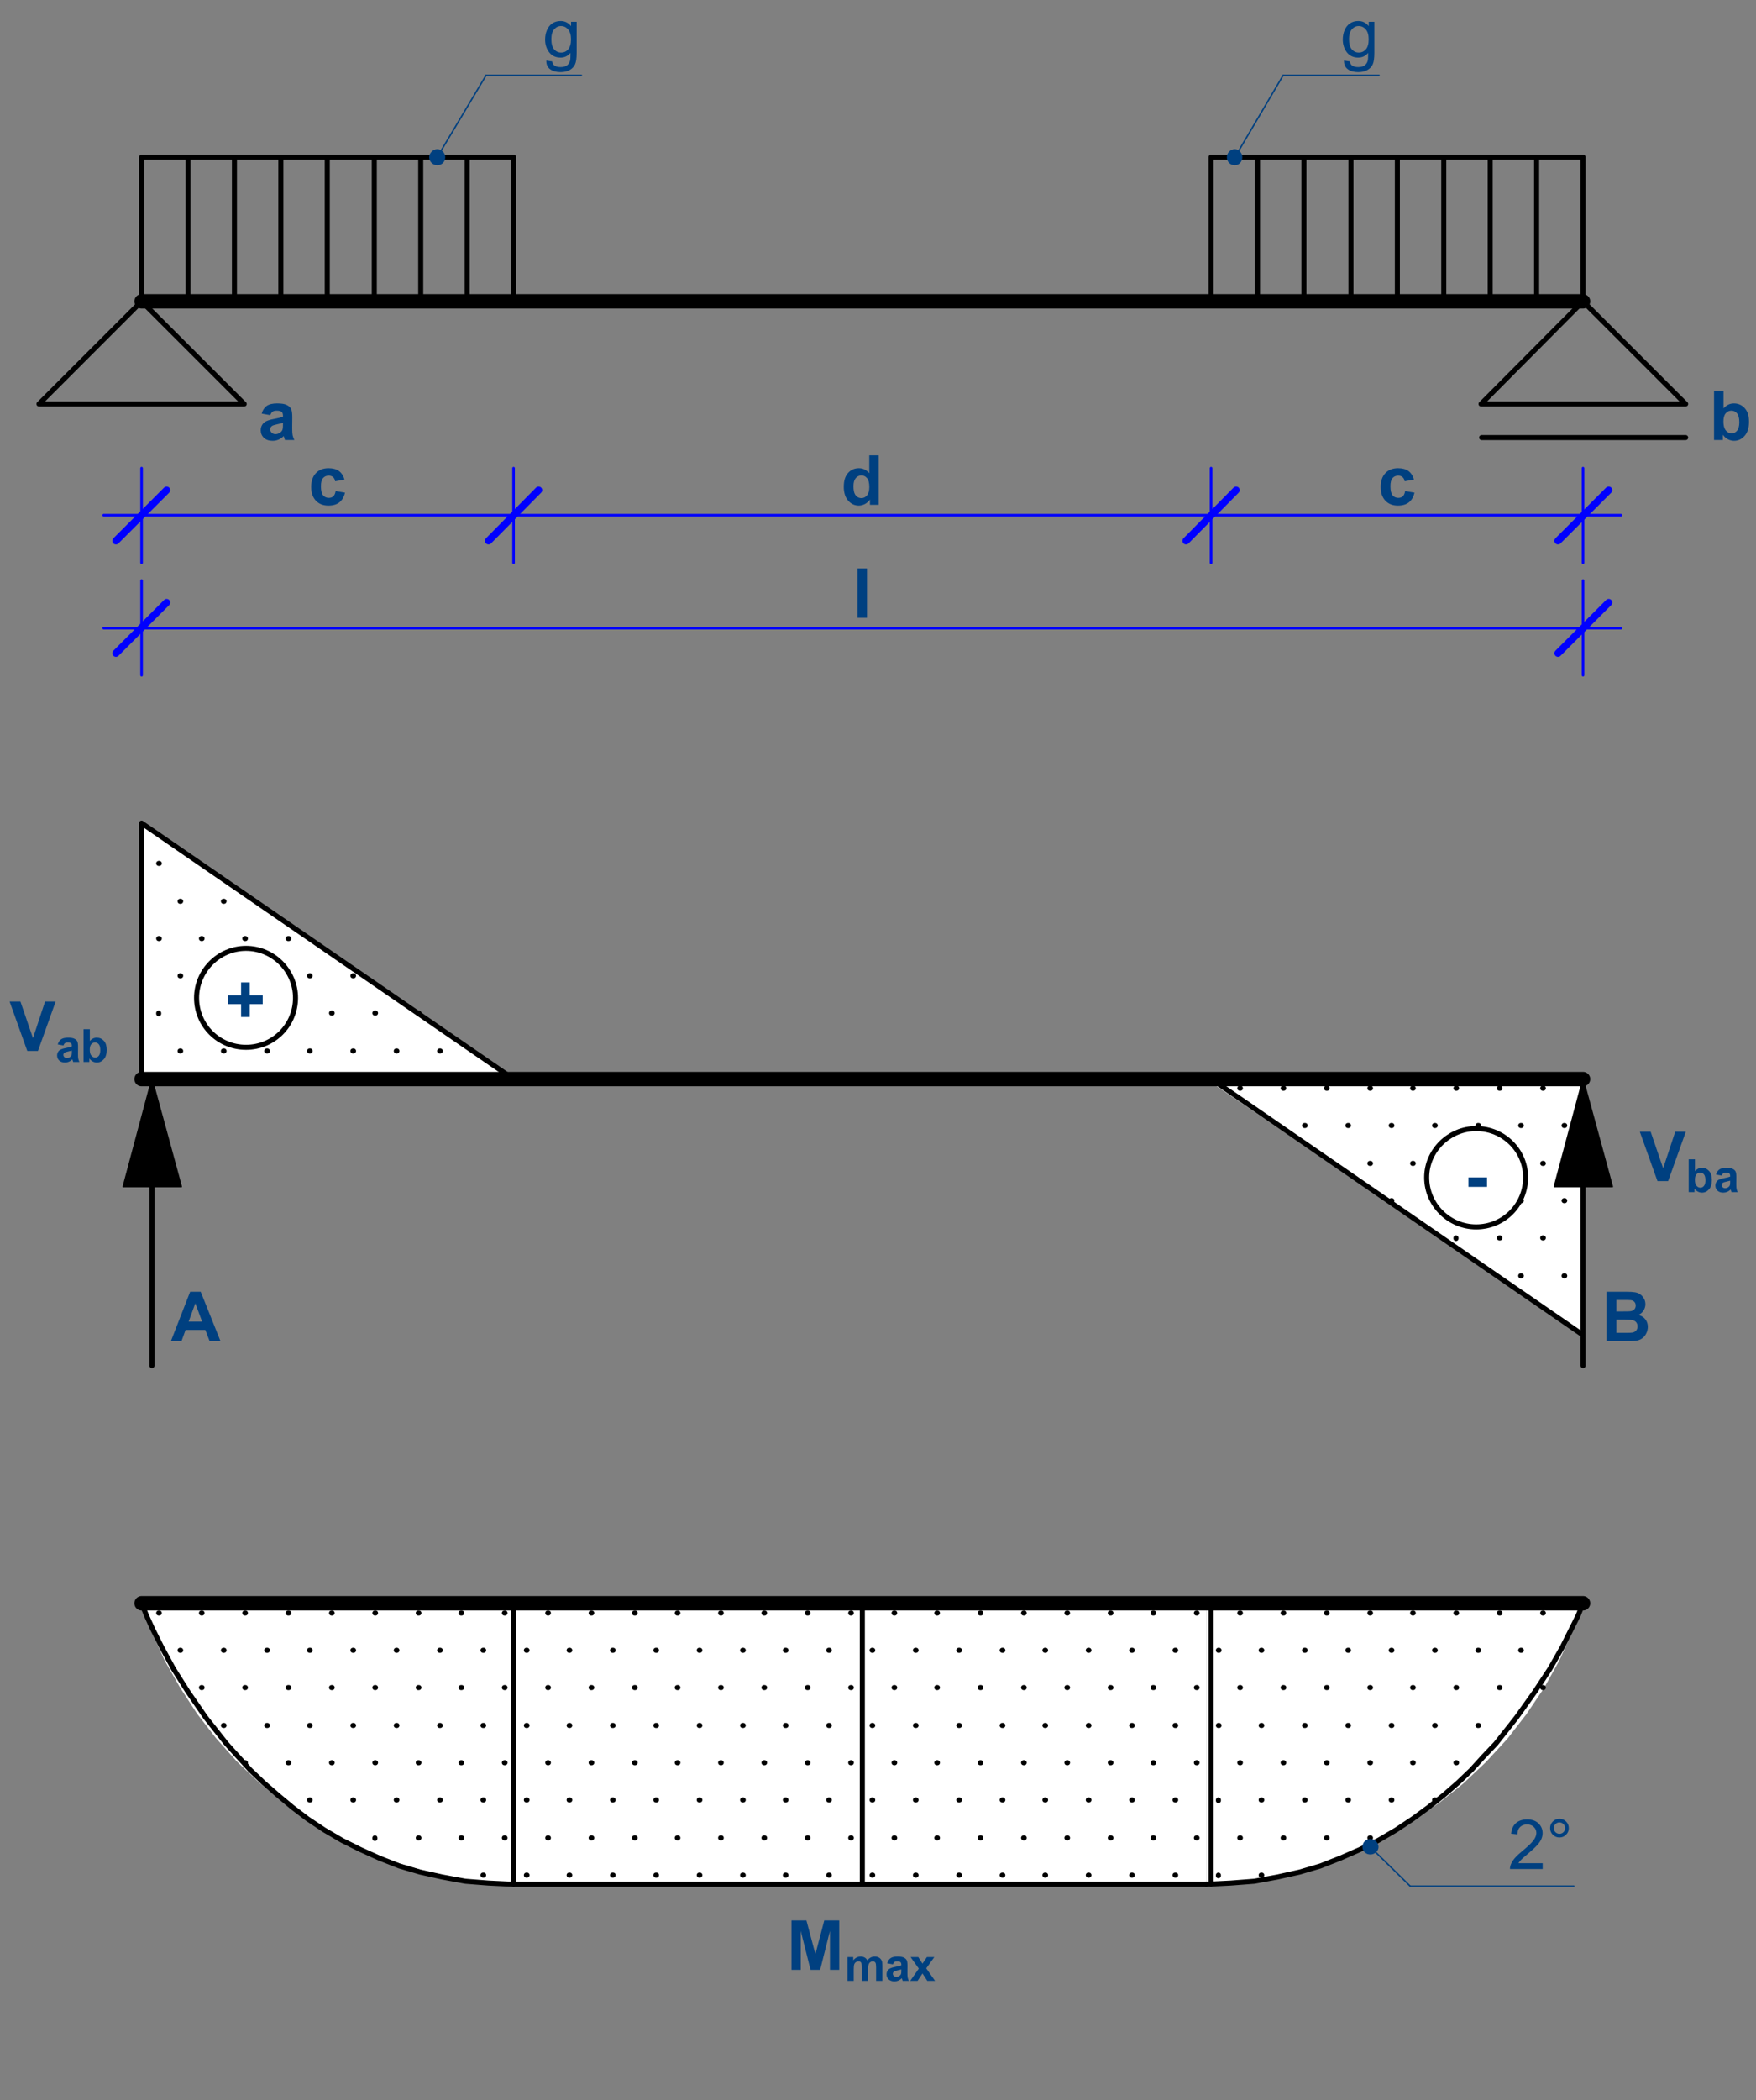 <svg xmlns="http://www.w3.org/2000/svg" width="460" height="550"><rect width="100%" height="100%" fill="#808080" stroke="none"/><path d="M37.09 282.605v-67.04l97.44 67.04H37.09" fill="#fff" fill-rule="evenodd"/><path d="M47.17 275.245h.16M58.53 275.245h.16M69.89 275.245h.16M81.09 275.245h.16M92.45 275.245h.16M103.81 275.245h.16M115.17 275.245h.16M47.17 255.565h.16M58.53 255.565h.16M69.89 255.565h.16M81.09 255.565h.16M92.45 255.565h.16M47.17 236.045h.16M58.53 236.045h.16M41.57 265.325v.16M52.77 265.325h.16M64.13 265.325h.16M75.49 265.325h.16M86.85 265.325h.16M98.21 265.325h.16M109.57 265.325h.16M41.57 245.805h.16M52.77 245.805h.16M64.13 245.805h.16M75.49 245.805h.16M41.57 226.125h.16" fill="none" stroke="#000" stroke-width="1.321" stroke-linecap="round" stroke-linejoin="round" stroke-miterlimit="10"/><path d="M315.97 282.605h98.72v67.04l-98.72-67.04" fill="#fff" fill-rule="evenodd"/><path d="M398.37 334.125h.16M409.73 334.125h.16M364.45 314.445h.16M375.81 314.445h.16M387.17 314.445h.16M398.37 314.445h.16M409.73 314.445h.16M341.73 294.765h.16M353.09 294.765h.16M364.45 294.765h.16M375.81 294.765h.16M387.17 294.765h.16M398.37 294.765h.16M409.73 294.765h.16M381.41 324.205v.16M392.77 324.205h.16M404.13 324.205h.16M358.85 304.685h.16M370.05 304.685h.16M381.41 304.685h.16M392.77 304.685h.16M404.13 304.685h.16M324.77 285.005h.16M336.13 285.005h.16M347.49 285.005h.16M358.85 285.005h.16M370.05 285.005h.16M381.41 285.005h.16M392.77 285.005h.16M404.13 285.005h.16" fill="none" stroke="#000" stroke-width="1.321" stroke-linecap="round" stroke-linejoin="round" stroke-miterlimit="10"/><path d="M315.97 493.485v-73.6h98.72l-2.88 7.68-3.36 7.36-4 7.2-4.64 6.88-4.96 6.4-5.6 6.08-5.92 5.6-6.4 5.12-6.72 4.64-7.2 4.16-7.36 3.52-7.68 3.04-7.84 2.4-8 1.76-8 1.12-8.16.64" fill="#fff" fill-rule="evenodd"/><path d="M319.17 491.085v.16M330.37 491.085h.16M319.17 471.405v.16M330.37 471.405h.16M341.73 471.405h.16M353.09 471.405h.16M364.45 471.405h.16M375.81 471.405h.16M319.17 451.885h.16M330.37 451.885h.16M341.73 451.885h.16M353.09 451.885h.16M364.45 451.885h.16M375.81 451.885h.16M387.17 451.885h.16M319.17 432.205h.16M330.37 432.205h.16M341.73 432.205h.16M353.09 432.205h.16M364.45 432.205h.16M375.81 432.205h.16M387.17 432.205h.16M398.37 432.205h.16M324.77 481.325h.16M336.13 481.325h.16M347.49 481.325h.16M358.85 481.325h.16M324.77 461.645h.16M336.13 461.645h.16M347.49 461.645h.16M358.85 461.645h.16M370.05 461.645h.16M381.41 461.645h.16M324.77 441.965h.16M336.13 441.965h.16M347.49 441.965h.16M358.85 441.965h.16M370.05 441.965h.16M381.41 441.965h.16M392.77 441.965h.16M404.13 441.965h.16M324.77 422.445h.16M336.13 422.445h.16M347.49 422.445h.16M358.85 422.445h.16M370.05 422.445h.16M381.41 422.445h.16M392.77 422.445h.16M404.13 422.445h.16" fill="none" stroke="#000" stroke-width="1.321" stroke-linecap="round" stroke-linejoin="round" stroke-miterlimit="10"/><path d="M134.53 419.885v73.6h181.44v-73.6z" fill="#fff" fill-rule="evenodd"/><path d="M137.89 491.085h.16M149.09 491.085h.16M160.45 491.085h.16M171.81 491.085h.16M183.17 491.085h.16M194.53 491.085h.16M205.73 491.085h.16M217.09 491.085h.16M228.45 491.085h.16M239.81 491.085h.16M251.17 491.085h.16M262.53 491.085h.16M273.73 491.085h.16M285.09 491.085h.16M296.45 491.085h.16M307.81 491.085h.16M137.89 471.405h.16M149.09 471.405h.16M160.45 471.405h.16M171.81 471.405h.16M183.17 471.405h.16M194.53 471.405h.16M205.73 471.405h.16M217.09 471.405h.16M228.45 471.405h.16M239.81 471.405h.16M251.17 471.405h.16M262.53 471.405h.16M273.73 471.405h.16M285.09 471.405h.16M296.45 471.405h.16M307.81 471.405h.16M137.89 451.885h.16M149.09 451.885h.16M160.45 451.885h.16M171.81 451.885h.16M183.17 451.885h.16M194.53 451.885h.16M205.73 451.885h.16M217.09 451.885h.16M228.45 451.885h.16M239.81 451.885h.16M251.17 451.885h.16M262.53 451.885h.16M273.73 451.885h.16M285.09 451.885h.16M296.45 451.885h.16M307.81 451.885h.16M137.89 432.205h.16M149.09 432.205h.16M160.45 432.205h.16M171.81 432.205h.16M183.17 432.205h.16M194.53 432.205h.16M205.73 432.205h.16M217.09 432.205h.16M228.45 432.205h.16M239.81 432.205h.16M251.17 432.205h.16M262.53 432.205h.16M273.73 432.205h.16M285.09 432.205h.16M296.45 432.205h.16M307.81 432.205h.16M143.49 481.325h.16M154.85 481.325h.16M166.21 481.325h.16M177.41 481.325h.16M188.77 481.325h.16M200.13 481.325h.16M211.49 481.325h.16M222.85 481.325h.16M234.21 481.325h.16M245.41 481.325h.16M256.77 481.325h.16M268.13 481.325h.16M279.49 481.325h.16M290.85 481.325h.16M302.05 481.325h.16M313.41 481.325h.16M143.49 461.645h.16M154.85 461.645h.16M166.21 461.645h.16M177.41 461.645h.16M188.77 461.645h.16M200.13 461.645h.16M211.49 461.645h.16M222.85 461.645h.16M234.21 461.645h.16M245.41 461.645h.16M256.77 461.645h.16M268.13 461.645h.16M279.49 461.645h.16M290.85 461.645h.16M302.05 461.645h.16M313.41 461.645h.16M143.49 441.965h.16M154.85 441.965h.16M166.21 441.965h.16M177.41 441.965h.16M188.77 441.965h.16M200.13 441.965h.16M211.49 441.965h.16M222.85 441.965h.16M234.21 441.965h.16M245.41 441.965h.16M256.77 441.965h.16M268.13 441.965h.16M279.49 441.965h.16M290.85 441.965h.16M302.05 441.965h.16M313.41 441.965h.16M143.49 422.445h.16M154.85 422.445h.16M166.21 422.445h.16M177.41 422.445h.16M188.77 422.445h.16M200.13 422.445h.16M211.49 422.445h.16M222.85 422.445h.16M234.21 422.445h.16M245.41 422.445h.16M256.77 422.445h.16M268.13 422.445h.16M279.49 422.445h.16M290.85 422.445h.16M302.05 422.445h.16M313.41 422.445h.16" fill="none" stroke="#000" stroke-width="1.321" stroke-linecap="round" stroke-linejoin="round" stroke-miterlimit="10"/><path d="M134.53 419.885v73.6l-8.16-.64-8-1.28-7.84-1.76-7.84-2.4-7.52-3.04-7.36-3.68-6.88-4-6.72-4.64-6.24-5.12-5.92-5.6-5.44-6.08-4.96-6.4-4.48-6.88-4-7.04-3.36-7.36-2.72-7.68h97.44" fill="#fff" fill-rule="evenodd"/><path d="M126.53 491.085h.16M81.09 471.405h.16M92.45 471.405h.16M103.81 471.405h.16M115.17 471.405h.16M126.53 471.405h.16M58.53 451.885h.16M69.89 451.885h.16M81.09 451.885h.16M92.45 451.885h.16M103.81 451.885h.16M115.17 451.885h.16M126.53 451.885h.16M47.17 432.205h.16M58.53 432.205h.16M69.89 432.205h.16M81.09 432.205h.16M92.45 432.205h.16M103.81 432.205h.16M115.17 432.205h.16M126.53 432.205h.16M98.21 481.325v.16M109.57 481.325h.16M120.77 481.325h.16M132.13 481.325h.16M64.13 461.645h.16M75.49 461.645h.16M86.85 461.645h.16M98.21 461.645h.16M109.57 461.645h.16M120.77 461.645h.16M132.13 461.645h.16M52.77 441.965h.16M64.13 441.965h.16M75.49 441.965h.16M86.85 441.965h.16M98.21 441.965h.16M109.57 441.965h.16M120.77 441.965h.16M132.13 441.965h.16M41.57 422.445h.16M52.77 422.445h.16M64.13 422.445h.16M75.49 422.445h.16M86.85 422.445h.16M98.21 422.445h.16M109.57 422.445h.16M120.77 422.445h.16M132.13 422.445h.16" fill="none" stroke="#000" stroke-width="1.321" stroke-linecap="round" stroke-linejoin="round" stroke-miterlimit="10"/><path d="M77.41 261.325l-.32 2.72-.8 2.56-1.44 2.4-1.76 2.08-2.24 1.6-2.4.96-2.72.64h-2.72l-2.56-.64-2.56-.96-2.08-1.6-1.92-2.08-1.28-2.4-.8-2.56-.32-2.72.32-2.56.8-2.72 1.28-2.24 1.92-2.08 2.08-1.6 2.56-1.12 2.56-.48h2.72l2.72.48 2.4 1.12 2.24 1.6 1.76 2.08 1.44 2.24.8 2.72.32 2.56M399.65 308.365l-.16 2.72-.96 2.56-1.28 2.4-1.92 2.08-2.08 1.6-2.56 1.12-2.56.48h-2.72l-2.72-.48-2.4-1.12-2.24-1.6-1.76-2.08-1.44-2.4-.8-2.56-.32-2.72.32-2.56.8-2.56 1.44-2.4 1.76-2.08 2.24-1.6 2.4-1.12 2.72-.48h2.72l2.56.48 2.56 1.12 2.08 1.6 1.92 2.08 1.28 2.4.96 2.56.16 2.56" fill="#fff" fill-rule="evenodd"/><path d="M37.09 78.925h377.6" fill="none" stroke="#000" stroke-width="3.777" stroke-linecap="round" stroke-linejoin="round" stroke-miterlimit="10"/><path d="M388.13 114.605h53.44" fill="none" stroke="#000" stroke-width="1.321" stroke-linecap="round" stroke-linejoin="round" stroke-miterlimit="10"/><path d="M37.09 419.885h377.6M37.09 282.605h377.6" fill="none" stroke="#000" stroke-width="3.777" stroke-linecap="round" stroke-linejoin="round" stroke-miterlimit="10"/><path d="M37.09 282.605v-67.04M37.09 78.925v-37.76M37.09 41.165h97.44M49.25 78.925v-37.76M61.41 78.925v-37.76M73.57 78.925v-37.76M85.73 78.925v-37.76M98.05 78.925v-37.76M110.21 78.925v-37.76M122.37 78.925v-37.76M134.53 493.485v-73.6M414.69 349.645v-67.04M414.69 349.645l-98.72-68M414.69 78.925v-37.76M414.69 41.165h-97.44M402.53 78.925v-37.76M390.37 78.925v-37.76M378.21 78.925v-37.76M366.05 78.925v-37.76M353.89 78.925v-37.76M341.57 78.925v-37.76M329.41 78.925v-37.76M317.25 493.485v-73.6M134.53 282.605l-97.44-67.04M134.53 78.925v-37.76M317.25 78.925v-37.76M315.97 493.485H134.53M225.89 493.485v-73.6M414.69 310.765v46.88" fill="none" stroke="#000" stroke-width="1.321" stroke-linecap="round" stroke-linejoin="round" stroke-miterlimit="10"/><path d="M414.69 282.605l7.68 28.16M414.69 282.605l-7.52 28.16M422.37 310.765h-15.2" fill="none" stroke="#000" stroke-width=".377" stroke-linecap="round" stroke-linejoin="round" stroke-miterlimit="10"/><path d="M414.69 282.605l7.68 28.16h-15.2l7.52-28.16" fill-rule="evenodd"/><path d="M39.81 310.765v46.88" fill="none" stroke="#000" stroke-width="1.321" stroke-linecap="round" stroke-linejoin="round" stroke-miterlimit="10"/><path d="M39.81 282.605l7.68 28.16M39.81 282.605l-7.52 28.16M47.49 310.765h-15.2" fill="none" stroke="#000" stroke-width=".377" stroke-linecap="round" stroke-linejoin="round" stroke-miterlimit="10"/><path d="M39.81 282.605l7.68 28.16h-15.2l7.52-28.16" fill-rule="evenodd"/><path d="M77.41 261.325c0 7.2-5.76 12.96-12.96 12.96-7.2 0-12.96-5.76-12.96-12.96 0-7.04 5.76-12.96 12.96-12.96 7.2 0 12.96 5.92 12.96 12.96zM399.65 308.365c0 7.2-5.76 12.96-12.96 12.96-7.04 0-12.96-5.76-12.96-12.96 0-7.04 5.92-12.8 12.96-12.8 7.2 0 12.96 5.76 12.96 12.8zM37.09 78.925l-26.88 26.88M10.21 105.805h26.88M37.09 78.925l26.88 26.88M63.97 105.805H37.09M414.69 78.925l-26.72 26.88M387.97 105.805h26.72M414.69 78.925l26.88 26.88M441.57 105.805h-26.88M37.09 419.885l1.28 3.2M38.37 423.085l1.6 3.52M39.97 426.605l2.4 4.8M42.37 431.405l3.04 5.6M45.41 437.005l3.84 6.08M49.25 443.085l4.64 6.72M53.89 449.805l5.44 6.88M59.33 456.685l3.04 3.36M62.37 460.045l3.2 3.52M65.57 463.565l3.52 3.36M69.09 466.925l3.68 3.2M72.77 470.125l3.84 3.2M76.61 473.325l4 3.04M80.61 476.365l4.32 2.88M84.93 479.245l4.64 2.72M89.57 481.965l4.8 2.4M94.37 484.365l4.96 2.24M99.33 486.605l5.28 2.08M104.61 488.685l5.44 1.6M110.05 490.285l5.76 1.28M115.81 491.565l6.08 1.12M121.89 492.685l6.08.48M127.97 493.165l6.56.32M414.69 419.885l-1.28 3.2M413.41 423.085l-1.76 3.52M411.65 426.605l-2.4 4.8M409.25 431.405l-3.2 5.6M406.05 437.005l-4 6.08M402.05 443.085l-4.8 6.72M397.25 449.805l-5.44 6.88M391.81 456.685l-3.2 3.36M388.61 460.045l-3.2 3.52M385.41 463.565l-3.52 3.36M381.89 466.925l-3.68 3.2M378.21 470.125l-4 3.2M374.21 473.325l-4.16 3.04M370.05 476.365l-4.32 2.88M365.73 479.245l-4.64 2.72M361.09 481.965l-4.8 2.4M356.29 484.365l-5.12 2.24M351.17 486.605l-5.28 2.08M345.89 488.685l-5.44 1.6M340.45 490.285l-5.76 1.28M334.69 491.565l-6.08 1.12M328.61 492.685l-6.24.48M322.37 493.165l-6.4.32" fill="none" stroke="#000" stroke-width="1.321" stroke-linecap="round" stroke-linejoin="round" stroke-miterlimit="10"/><path d="M27.17 134.925h9.92M37.09 134.925h97.44" fill="none" stroke="#00f" stroke-width=".68" stroke-linecap="round" stroke-linejoin="round" stroke-miterlimit="10"/><path d="M43.65 128.365l-13.28 13.28" fill="none" stroke="#00f" stroke-width="1.888" stroke-linecap="round" stroke-linejoin="round" stroke-miterlimit="10"/><path d="M37.09 147.405v-24.8M134.53 147.405v-24.8M134.53 134.925h182.72" fill="none" stroke="#00f" stroke-width=".68" stroke-linecap="round" stroke-linejoin="round" stroke-miterlimit="10"/><path d="M141.09 128.365l-13.12 13.28" fill="none" stroke="#00f" stroke-width="1.888" stroke-linecap="round" stroke-linejoin="round" stroke-miterlimit="10"/><path d="M317.25 147.405v-24.8M317.25 134.925h97.44" fill="none" stroke="#00f" stroke-width=".68" stroke-linecap="round" stroke-linejoin="round" stroke-miterlimit="10"/><path d="M323.81 128.365l-13.12 13.28M408.13 141.645l13.28-13.28" fill="none" stroke="#00f" stroke-width="1.888" stroke-linecap="round" stroke-linejoin="round" stroke-miterlimit="10"/><path d="M414.69 134.925h9.92M414.69 147.405v-24.8" fill="none" stroke="#00f" stroke-width=".68" stroke-linecap="round" stroke-linejoin="round" stroke-miterlimit="10"/><g aria-label="cdc" style="-inkscape-font-specification:'Arial Bold'" font-weight="700" font-size="13.568" font-family="Arial" fill="#004080"><path d="M90.248 125.601l-2.447.442q-.124-.733-.565-1.104-.433-.37-1.13-.37-.928 0-1.485.644-.547.635-.547 2.136 0 1.669.556 2.357.565.689 1.51.689.707 0 1.158-.397.45-.406.636-1.386l2.438.415q-.38 1.677-1.458 2.533-1.078.857-2.888.857-2.058 0-3.286-1.298-1.22-1.298-1.22-3.593 0-2.322 1.229-3.61 1.227-1.299 3.32-1.299 1.714 0 2.721.742 1.016.733 1.458 2.242zM230.19 132.205h-2.306v-1.377q-.574.803-1.36 1.2-.778.389-1.573.389-1.616 0-2.773-1.298-1.148-1.307-1.148-3.637 0-2.384 1.121-3.62 1.122-1.245 2.836-1.245 1.572 0 2.72 1.307v-4.661h2.482zm-6.625-4.891q0 1.5.415 2.172.6.97 1.678.97.857 0 1.458-.723.6-.733.6-2.18 0-1.616-.583-2.322-.583-.716-1.493-.716-.883 0-1.484.707-.591.697-.591 2.092zM370.409 125.601l-2.447.442q-.124-.733-.565-1.104-.433-.37-1.13-.37-.928 0-1.485.644-.548.635-.548 2.136 0 1.669.557 2.357.565.689 1.51.689.707 0 1.158-.397.45-.406.636-1.386l2.437.415q-.38 1.677-1.457 2.533-1.078.857-2.888.857-2.059 0-3.286-1.298-1.22-1.298-1.22-3.593 0-2.322 1.228-3.61 1.228-1.299 3.322-1.299 1.713 0 2.72.742 1.016.733 1.458 2.242z"/></g><path d="M27.17 164.525h9.92M37.09 164.525h377.6" fill="none" stroke="#00f" stroke-width=".68" stroke-linecap="round" stroke-linejoin="round" stroke-miterlimit="10"/><path d="M43.65 157.805l-13.28 13.28M408.13 171.085l13.28-13.28" fill="none" stroke="#00f" stroke-width="1.888" stroke-linecap="round" stroke-linejoin="round" stroke-miterlimit="10"/><path d="M414.69 164.525h9.92M37.09 176.845v-24.8M414.69 176.845v-24.8" fill="none" stroke="#00f" stroke-width=".68" stroke-linecap="round" stroke-linejoin="round" stroke-miterlimit="10"/><path d="M224.628 161.805v-12.942h2.483v12.942z" aria-label="l" font-weight="700" font-size="13.568" font-family="Arial" fill="#004080"/><path d="M143.111 15.862l1.546.23q.097.714.539 1.04.591.442 1.616.442 1.104 0 1.705-.441.6-.442.812-1.236.124-.486.115-2.04-1.042 1.228-2.597 1.228-1.934 0-2.994-1.395-1.06-1.395-1.06-3.346 0-1.342.486-2.472.486-1.139 1.404-1.757.928-.618 2.173-.618 1.66 0 2.738 1.342V5.71h1.467v8.105q0 2.189-.45 3.098-.442.918-1.414 1.448-.963.53-2.376.53-1.678 0-2.712-.76-1.033-.75-.998-2.268zm1.316-5.633q0 1.845.733 2.693.733.847 1.838.847 1.095 0 1.837-.838.742-.848.742-2.649 0-1.721-.769-2.595-.76-.874-1.837-.874-1.06 0-1.802.865-.742.856-.742 2.551z" aria-label="g" font-weight="400" font-size="13.568" font-family="Arial" fill="#004080"/><path d="M115.49 39.565l11.84-19.84M116.45 41.165c0 1.12-.8 1.92-1.92 1.92-.96 0-1.92-.8-1.92-1.92 0-.96.96-1.92 1.92-1.92 1.12 0 1.92.96 1.92 1.92z" fill="none" stroke="#004080" stroke-width=".377" stroke-linecap="round" stroke-linejoin="round" stroke-miterlimit="10"/><path d="M116.45 41.165l-.16.8-.32.64-.64.32-.8.16-.64-.16-.64-.32-.48-.64-.16-.8.16-.64.48-.64.64-.48.64-.16.8.16.64.48.32.64.16.64" fill="#004080" fill-rule="evenodd"/><path d="M127.33 19.725h15.04M142.37 19.725h9.92" fill="none" stroke="#004080" stroke-width=".377" stroke-linecap="round" stroke-linejoin="round" stroke-miterlimit="10"/><path d="M352.071 15.862l1.546.23q.097.714.539 1.04.591.442 1.616.442 1.104 0 1.705-.441.6-.442.812-1.236.124-.486.115-2.04-1.042 1.228-2.597 1.228-1.934 0-2.994-1.395-1.06-1.395-1.06-3.346 0-1.342.486-2.472.486-1.139 1.404-1.757.928-.618 2.173-.618 1.66 0 2.738 1.342V5.71h1.467v8.105q0 2.189-.45 3.098-.442.918-1.414 1.448-.963.53-2.376.53-1.678 0-2.712-.76-1.033-.75-.998-2.268zm1.316-5.633q0 1.845.733 2.693.733.847 1.838.847 1.095 0 1.837-.838.742-.848.742-2.649 0-1.721-.769-2.595-.76-.874-1.837-.874-1.06 0-1.802.865-.742.856-.742 2.551z" aria-label="g" font-weight="400" font-size="13.568" font-family="Arial" fill="#004080"/><path d="M324.45 39.565l11.68-19.84M325.25 41.165c0 1.12-.8 1.92-1.76 1.92-1.12 0-1.92-.8-1.92-1.92 0-.96.8-1.92 1.92-1.92.96 0 1.76.96 1.76 1.92z" fill="none" stroke="#004080" stroke-width=".377" stroke-linecap="round" stroke-linejoin="round" stroke-miterlimit="10"/><path d="M325.25 41.165l-.16.8-.32.64-.64.32-.64.16-.8-.16-.64-.32-.32-.64-.16-.8.16-.64.32-.64.64-.48.8-.16.64.16.64.48.32.64.16.64" fill="#004080" fill-rule="evenodd"/><path d="M336.13 19.725h15.04M351.17 19.725h10.08" fill="none" stroke="#004080" stroke-width=".377" stroke-linecap="round" stroke-linejoin="round" stroke-miterlimit="10"/><g aria-label="2°" style="-inkscape-font-specification:Arial" font-weight="400" font-size="13.568" font-family="Arial" fill="#004080"><path d="M404.117 487.957v1.528h-8.56q-.017-.574.186-1.104.327-.874 1.042-1.721.725-.848 2.085-1.96 2.111-1.73 2.853-2.737.742-1.015.742-1.916 0-.944-.68-1.589-.671-.653-1.758-.653-1.148 0-1.837.689-.69.688-.698 1.907l-1.634-.168q.168-1.828 1.263-2.781 1.095-.962 2.942-.962 1.863 0 2.95 1.033 1.086 1.033 1.086 2.56 0 .777-.318 1.527-.318.75-1.06 1.58-.733.83-2.446 2.278-1.431 1.2-1.838 1.633-.406.424-.671.856zM406.06 478.767q0-1.015.716-1.73.724-.715 1.731-.715 1.025 0 1.74.715.716.715.716 1.73 0 1.016-.724 1.74-.716.715-1.732.715-1.007 0-1.73-.715-.716-.716-.716-1.74zm.964 0q0 .618.432 1.06.442.432 1.06.432.61 0 1.043-.432.441-.442.441-1.06 0-.618-.441-1.05-.433-.442-1.043-.442-.618 0-1.06.442-.432.432-.432 1.05z"/></g><path d="M360.29 485.005l9.12 8.96M360.93 483.725c0 .96-.96 1.76-1.92 1.76-1.12 0-1.92-.8-1.92-1.76 0-1.12.8-1.92 1.92-1.92.96 0 1.92.8 1.92 1.92z" fill="none" stroke="#004080" stroke-width=".377" stroke-linecap="round" stroke-linejoin="round" stroke-miterlimit="10"/><path d="M360.93 483.725l-.16.64-.48.64-.64.48h-1.44l-.48-.48-.48-.64-.16-.64.16-.8.48-.64.48-.32.8-.16.64.16.64.32.48.64.16.8" fill="#004080" fill-rule="evenodd"/><path d="M369.41 493.965h25.6M395.01 493.965h17.28" fill="none" stroke="#004080" stroke-width=".377" stroke-linecap="round" stroke-linejoin="round" stroke-miterlimit="10"/><path style="-inkscape-font-specification:'Arial Bold'" d="M70.807 108.73l-2.252-.406q.38-1.36 1.307-2.013.927-.654 2.756-.654 1.66 0 2.473.398.813.388 1.14.997.335.6.335 2.216l-.026 2.896q0 1.236.115 1.827.123.583.45 1.254h-2.456q-.097-.247-.238-.733-.062-.22-.088-.291-.636.618-1.36.927-.725.309-1.546.309-1.449 0-2.288-.786-.83-.786-.83-1.986 0-.795.38-1.413.38-.627 1.06-.953.688-.336 1.978-.583 1.74-.327 2.411-.61v-.246q0-.715-.353-1.016-.353-.309-1.334-.309-.662 0-1.033.265-.371.256-.6.91zm3.321 2.012q-.477.16-1.51.38-1.034.22-1.352.433-.485.344-.485.874 0 .52.388.9.389.38.99.38.67 0 1.28-.442.45-.335.592-.82.097-.319.097-1.21zM449.005 115.245v-12.942h2.482v4.661q1.148-1.307 2.72-1.307 1.714 0 2.836 1.245 1.122 1.236 1.122 3.558 0 2.401-1.149 3.699-1.14 1.298-2.773 1.298-.804 0-1.59-.398-.778-.406-1.343-1.191v1.377zm2.464-4.891q0 1.457.46 2.154.644.989 1.713.989.822 0 1.396-.698.583-.706.583-2.215 0-1.607-.583-2.313-.583-.716-1.493-.716-.892 0-1.484.698-.592.688-.592 2.101zM57.761 351.245h-2.844l-1.13-2.94H48.61l-1.069 2.94h-2.773l5.044-12.942h2.764zm-4.814-5.12l-1.784-4.803-1.749 4.802zM420.817 338.303h5.176q1.537 0 2.288.132.76.124 1.352.53.6.406.998 1.086.397.67.397 1.51 0 .909-.494 1.668-.486.759-1.325 1.139 1.183.344 1.82 1.174.635.83.635 1.95 0 .884-.415 1.722-.406.83-1.122 1.333-.706.495-1.749.61-.653.07-3.153.088h-4.408zm2.615 2.154v2.993h1.714q1.528 0 1.899-.045.67-.08 1.05-.459.39-.388.39-1.015 0-.6-.336-.971-.327-.38-.98-.46-.39-.043-2.235-.043zm0 5.147v3.46h2.42q1.413 0 1.793-.08.583-.105.945-.511.371-.415.371-1.104 0-.582-.282-.989-.283-.406-.822-.591-.53-.185-2.314-.185z" font-weight="700" font-family="Arial" fill="#004080"/><path d="M7.15 275.245L2.52 262.303h2.836l3.277 9.578 3.17-9.578h2.774l-4.637 12.942z" aria-label="V" font-weight="700" font-size="13.568" font-family="Arial" fill="#004080"/><g style="-inkscape-font-specification:'Arial Bold'" aria-label="ab" font-weight="700" font-size="9.005" font-family="Arial" fill="#004080"><path d="M16.623 273.8l-1.495-.269q.252-.902.868-1.336.615-.434 1.829-.434 1.102 0 1.641.264.54.258.756.662.223.399.223 1.471l-.017 1.922q0 .82.076 1.213.082.386.299.832h-1.63q-.064-.164-.158-.487-.041-.146-.059-.193-.422.41-.903.615-.48.205-1.026.205-.961 0-1.518-.521-.551-.522-.551-1.318 0-.528.252-.938.252-.416.704-.633.457-.222 1.313-.386 1.155-.217 1.6-.405v-.164q0-.474-.234-.674-.235-.205-.886-.205-.44 0-.685.176-.247.17-.4.604zm2.204 1.336q-.316.106-1.002.252-.686.147-.897.288-.323.228-.323.58 0 .345.258.597t.657.252q.445 0 .85-.293.299-.222.393-.545.064-.21.064-.802zM21.881 278.125v-8.59h1.648v3.094q.762-.868 1.805-.868 1.138 0 1.882.827.745.82.745 2.361 0 1.594-.762 2.455-.757.861-1.841.861-.534 0-1.055-.263-.516-.27-.891-.791v.914zm1.636-3.246q0 .966.305 1.43.428.656 1.137.656.545 0 .926-.463.387-.469.387-1.471 0-1.066-.387-1.535-.386-.475-.99-.475-.592 0-.985.463-.393.457-.393 1.395z"/></g><path d="M434.19 309.325l-4.629-12.942h2.836l3.277 9.578 3.17-9.578h2.774l-4.637 12.942z" aria-label="V" font-weight="700" font-size="13.568" font-family="Arial" fill="#004080"/><g style="-inkscape-font-specification:'Arial Bold'" aria-label="ba" font-weight="700" font-size="9.005" font-family="Arial" fill="#004080"><path d="M442.361 312.205v-8.59h1.648v3.094q.762-.868 1.805-.868 1.138 0 1.882.827.745.82.745 2.361 0 1.594-.762 2.455-.757.861-1.841.861-.534 0-1.055-.263-.516-.27-.891-.791v.914zm1.636-3.246q0 .966.305 1.43.428.656 1.137.656.545 0 .926-.463.387-.469.387-1.471 0-1.066-.387-1.535-.386-.475-.99-.475-.592 0-.985.463-.393.457-.393 1.395zM451.023 307.88l-1.495-.269q.252-.902.868-1.336.615-.434 1.829-.434 1.102 0 1.641.264.54.258.756.662.223.399.223 1.471l-.017 1.922q0 .82.076 1.213.082.386.299.832h-1.63q-.064-.164-.158-.487-.041-.146-.059-.193-.422.41-.903.615-.48.205-1.026.205-.961 0-1.518-.521-.551-.522-.551-1.318 0-.528.252-.938.252-.416.704-.633.457-.222 1.313-.386 1.155-.217 1.6-.405v-.164q0-.474-.234-.674-.235-.205-.886-.205-.44 0-.685.176-.247.17-.4.604zm2.204 1.336q-.316.106-1.002.252-.686.147-.897.288-.323.228-.323.58 0 .345.258.597t.657.252q.445 0 .85-.293.299-.222.393-.545.064-.21.064-.802z"/></g><path d="M207.33 515.885v-12.942h3.914l2.35 8.828 2.323-8.828h3.921v12.942h-2.429v-10.188l-2.57 10.188h-2.518l-2.561-10.188v10.188z" aria-label="M" font-weight="700" font-size="13.568" font-family="Arial" fill="#004080"/><g style="-inkscape-font-specification:'Arial Bold'" aria-label="max" font-weight="700" font-size="9.005" font-family="Arial" fill="#004080"><path d="M221.989 512.542h1.518v.85q.815-.99 1.94-.99.598 0 1.038.246.44.246.721.744.41-.498.885-.744.475-.247 1.015-.247.686 0 1.16.282.475.275.71.814.17.399.17 1.29v3.978h-1.648v-3.557q0-.926-.17-1.195-.228-.352-.703-.352-.346 0-.65.211-.306.211-.44.621-.135.405-.135 1.283v2.989h-1.648v-3.41q0-.909-.088-1.172-.088-.264-.275-.393-.182-.129-.498-.129-.381 0-.686.205-.305.205-.44.592-.129.387-.129 1.283v3.024h-1.647zM233.903 514.44l-1.495-.269q.252-.902.868-1.336.615-.434 1.829-.434 1.102 0 1.641.264.54.258.756.662.223.399.223 1.47l-.017 1.923q0 .82.076 1.213.082.386.299.832h-1.63q-.064-.164-.158-.487-.041-.146-.059-.193-.422.41-.903.615-.48.205-1.026.205-.961 0-1.518-.521-.551-.522-.551-1.318 0-.528.252-.938.252-.416.704-.633.457-.222 1.313-.387 1.155-.216 1.6-.404v-.164q0-.474-.234-.674-.235-.205-.886-.205-.44 0-.685.176-.247.17-.4.604zm2.204 1.336q-.316.106-1.002.252-.686.147-.897.288-.323.228-.323.58 0 .345.258.597t.657.252q.445 0 .85-.293.299-.222.393-.545.064-.21.064-.802zM238.44 518.765l2.246-3.205-2.152-3.018h2.011l1.102 1.711 1.16-1.71h1.935l-2.11 2.946 2.304 3.276h-2.023l-1.266-1.928-1.278 1.928z"/></g><path style="-inkscape-font-specification:'Arial Bold'" d="M63.154 266.342v-3.364h-3.391v-2.321h3.391v-3.364h2.262v3.364h3.4v2.321h-3.4v3.364zM384.668 310.833v-2.48h4.876v2.48z" font-weight="700" font-family="Arial" fill="#004080"/></svg>
